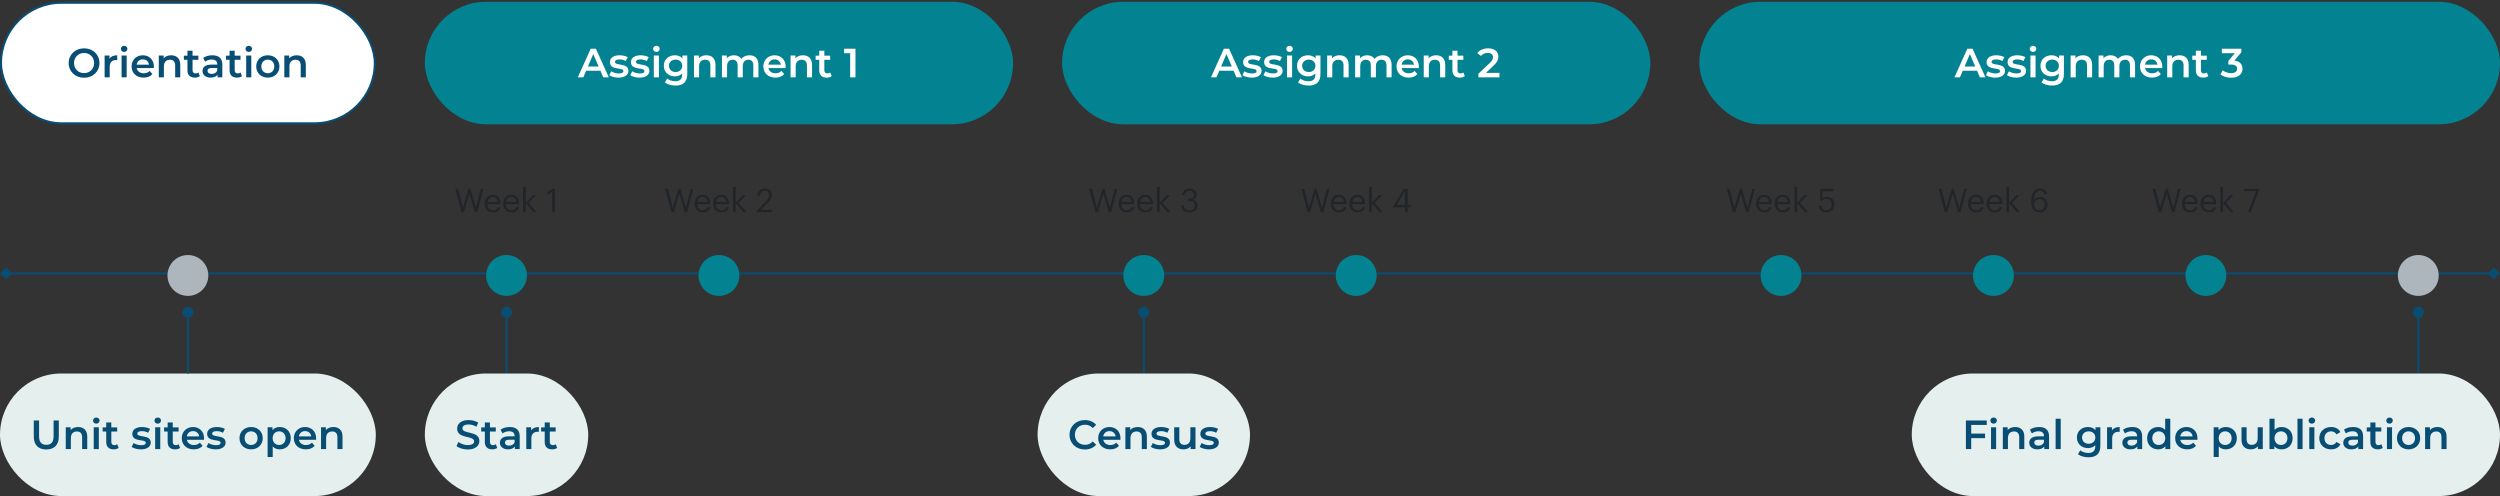 <svg width="1224" height="243" viewBox="0 0 1224 243" fill="none" xmlns="http://www.w3.org/2000/svg">
<rect x="0" y="0" width="1224" height="243" fill="#333333" stroke="none"/>
<rect x="0.5" y="1.366" width="183" height="59" rx="29.5" fill="white"/>
<rect x="0.5" y="1.366" width="183" height="59" rx="29.5" stroke="#084E74"/>
<path d="M41.162 38.066C36.822 38.066 33.622 35.006 33.622 30.866C33.622 26.726 36.822 23.666 41.162 23.666C45.502 23.666 48.702 26.706 48.702 30.866C48.702 35.026 45.502 38.066 41.162 38.066ZM41.162 35.786C43.982 35.786 46.082 33.726 46.082 30.866C46.082 28.006 43.982 25.946 41.162 25.946C38.342 25.946 36.242 28.006 36.242 30.866C36.242 33.726 38.342 35.786 41.162 35.786ZM53.598 28.746C54.318 27.626 55.618 27.066 57.398 27.066V29.446C57.178 29.406 56.998 29.386 56.818 29.386C54.918 29.386 53.718 30.506 53.718 32.686V37.866H51.218V27.186H53.598V28.746ZM60.779 25.426C59.859 25.426 59.179 24.766 59.179 23.926C59.179 23.086 59.859 22.426 60.779 22.426C61.699 22.426 62.379 23.046 62.379 23.866C62.379 24.746 61.719 25.426 60.779 25.426ZM59.519 37.866V27.186H62.019V37.866H59.519ZM75.34 32.586C75.34 32.786 75.32 33.086 75.3 33.326H66.92C67.22 34.886 68.52 35.886 70.38 35.886C71.58 35.886 72.52 35.506 73.28 34.726L74.62 36.266C73.66 37.406 72.16 38.006 70.32 38.006C66.74 38.006 64.42 35.706 64.42 32.526C64.42 29.346 66.76 27.066 69.94 27.066C73.06 27.066 75.34 29.246 75.34 32.586ZM69.94 29.066C68.32 29.066 67.14 30.106 66.9 31.666H72.96C72.76 30.126 71.58 29.066 69.94 29.066ZM83.802 27.066C86.362 27.066 88.262 28.526 88.262 31.746V37.866H85.762V32.066C85.762 30.166 84.822 29.246 83.222 29.246C81.442 29.246 80.242 30.326 80.242 32.466V37.866H77.742V27.186H80.122V28.566C80.942 27.586 82.242 27.066 83.802 27.066ZM97.153 35.506L97.853 37.286C97.253 37.766 96.353 38.006 95.453 38.006C93.113 38.006 91.773 36.766 91.773 34.406V29.266H90.013V27.266H91.773V24.826H94.273V27.266H97.133V29.266H94.273V34.346C94.273 35.386 94.793 35.946 95.753 35.946C96.273 35.946 96.773 35.806 97.153 35.506ZM103.99 27.066C107.07 27.066 108.85 28.526 108.85 31.606V37.866H106.49V36.566C105.89 37.486 104.73 38.006 103.13 38.006C100.69 38.006 99.15 36.666 99.15 34.806C99.15 33.026 100.35 31.626 103.59 31.626H106.35V31.466C106.35 30.006 105.47 29.146 103.69 29.146C102.49 29.146 101.25 29.546 100.45 30.206L99.469 28.386C100.61 27.506 102.27 27.066 103.99 27.066ZM103.65 36.186C104.87 36.186 105.93 35.626 106.35 34.526V33.286H103.77C102.07 33.286 101.61 33.926 101.61 34.706C101.61 35.606 102.37 36.186 103.65 36.186ZM117.778 35.506L118.478 37.286C117.878 37.766 116.978 38.006 116.078 38.006C113.738 38.006 112.398 36.766 112.398 34.406V29.266H110.638V27.266H112.398V24.826H114.898V27.266H117.758V29.266H114.898V34.346C114.898 35.386 115.418 35.946 116.378 35.946C116.898 35.946 117.398 35.806 117.778 35.506ZM121.795 25.426C120.875 25.426 120.195 24.766 120.195 23.926C120.195 23.086 120.875 22.426 121.795 22.426C122.715 22.426 123.395 23.046 123.395 23.866C123.395 24.746 122.735 25.426 121.795 25.426ZM120.535 37.866V27.186H123.035V37.866H120.535ZM131.116 38.006C127.836 38.006 125.436 35.726 125.436 32.526C125.436 29.326 127.836 27.066 131.116 27.066C134.436 27.066 136.816 29.326 136.816 32.526C136.816 35.726 134.436 38.006 131.116 38.006ZM131.116 35.866C132.936 35.866 134.296 34.566 134.296 32.526C134.296 30.486 132.936 29.186 131.116 29.186C129.316 29.186 127.956 30.486 127.956 32.526C127.956 34.566 129.316 35.866 131.116 35.866ZM145.266 27.066C147.826 27.066 149.726 28.526 149.726 31.746V37.866H147.226V32.066C147.226 30.166 146.286 29.246 144.686 29.246C142.906 29.246 141.706 30.326 141.706 32.466V37.866H139.206V27.186H141.586V28.566C142.406 27.586 143.706 27.066 145.266 27.066Z" fill="#084E74"/>
<rect x="208" y="0.866" width="288" height="60" rx="30" fill="#038391"/>
<path d="M295.36 37.866L293.96 34.626H286.96L285.58 37.866H282.9L289.2 23.866H291.76L298.08 37.866H295.36ZM287.84 32.586H293.1L290.46 26.466L287.84 32.586ZM302.823 38.006C301.043 38.006 299.263 37.486 298.303 36.806L299.263 34.906C300.203 35.526 301.643 35.966 302.983 35.966C304.563 35.966 305.223 35.526 305.223 34.786C305.223 32.746 298.623 34.666 298.623 30.406C298.623 28.386 300.443 27.066 303.323 27.066C304.743 27.066 306.363 27.406 307.323 27.986L306.363 29.886C305.343 29.286 304.323 29.086 303.303 29.086C301.783 29.086 301.063 29.586 301.063 30.286C301.063 32.446 307.663 30.526 307.663 34.706C307.663 36.706 305.823 38.006 302.823 38.006ZM313.116 38.006C311.336 38.006 309.556 37.486 308.596 36.806L309.556 34.906C310.496 35.526 311.936 35.966 313.276 35.966C314.856 35.966 315.516 35.526 315.516 34.786C315.516 32.746 308.916 34.666 308.916 30.406C308.916 28.386 310.736 27.066 313.616 27.066C315.036 27.066 316.656 27.406 317.616 27.986L316.656 29.886C315.636 29.286 314.616 29.086 313.596 29.086C312.076 29.086 311.356 29.586 311.356 30.286C311.356 32.446 317.956 30.526 317.956 34.706C317.956 36.706 316.116 38.006 313.116 38.006ZM321.369 25.426C320.449 25.426 319.769 24.766 319.769 23.926C319.769 23.086 320.449 22.426 321.369 22.426C322.289 22.426 322.969 23.046 322.969 23.866C322.969 24.746 322.309 25.426 321.369 25.426ZM320.109 37.866V27.186H322.609V37.866H320.109ZM334.11 27.186H336.49V36.246C336.49 40.126 334.47 41.886 330.73 41.886C328.73 41.886 326.75 41.366 325.53 40.366L326.65 38.486C327.59 39.266 329.11 39.766 330.59 39.766C332.95 39.766 333.99 38.686 333.99 36.526V35.966C333.11 36.926 331.85 37.386 330.41 37.386C327.35 37.386 325.01 35.306 325.01 32.206C325.01 29.106 327.35 27.066 330.41 27.066C331.91 27.066 333.23 27.546 334.11 28.606V27.186ZM330.79 35.266C332.67 35.266 334.03 34.026 334.03 32.206C334.03 30.406 332.67 29.186 330.79 29.186C328.89 29.186 327.53 30.406 327.53 32.206C327.53 34.026 328.89 35.266 330.79 35.266ZM345.837 27.066C348.397 27.066 350.297 28.526 350.297 31.746V37.866H347.797V32.066C347.797 30.166 346.857 29.246 345.257 29.246C343.477 29.246 342.277 30.326 342.277 32.466V37.866H339.777V27.186H342.157V28.566C342.977 27.586 344.277 27.066 345.837 27.066ZM366.948 27.066C369.528 27.066 371.328 28.526 371.328 31.746V37.866H368.828V32.066C368.828 30.166 367.948 29.246 366.428 29.246C364.788 29.246 363.648 30.326 363.648 32.446V37.866H361.148V32.066C361.148 30.166 360.268 29.246 358.748 29.246C357.088 29.246 355.968 30.326 355.968 32.446V37.866H353.468V27.186H355.848V28.546C356.648 27.586 357.888 27.066 359.348 27.066C360.908 27.066 362.208 27.646 362.948 28.846C363.808 27.746 365.248 27.066 366.948 27.066ZM384.66 32.586C384.66 32.786 384.64 33.086 384.62 33.326H376.24C376.54 34.886 377.84 35.886 379.7 35.886C380.9 35.886 381.84 35.506 382.6 34.726L383.94 36.266C382.98 37.406 381.48 38.006 379.64 38.006C376.06 38.006 373.74 35.706 373.74 32.526C373.74 29.346 376.08 27.066 379.26 27.066C382.38 27.066 384.66 29.246 384.66 32.586ZM379.26 29.066C377.64 29.066 376.46 30.106 376.22 31.666H382.28C382.08 30.126 380.9 29.066 379.26 29.066ZM393.122 27.066C395.682 27.066 397.582 28.526 397.582 31.746V37.866H395.082V32.066C395.082 30.166 394.142 29.246 392.542 29.246C390.762 29.246 389.562 30.326 389.562 32.466V37.866H387.062V27.186H389.442V28.566C390.262 27.586 391.562 27.066 393.122 27.066ZM406.473 35.506L407.173 37.286C406.573 37.766 405.673 38.006 404.773 38.006C402.433 38.006 401.093 36.766 401.093 34.406V29.266H399.333V27.266H401.093V24.826H403.593V27.266H406.453V29.266H403.593V34.346C403.593 35.386 404.113 35.946 405.073 35.946C405.593 35.946 406.093 35.806 406.473 35.506ZM413.277 23.866H418.837V37.866H416.237V26.046H413.277V23.866Z" fill="white"/>
<rect x="520" y="0.866" width="288" height="60" rx="30" fill="#038391"/>
<path d="M605.36 37.866L603.96 34.626H596.96L595.58 37.866H592.9L599.2 23.866H601.76L608.08 37.866H605.36ZM597.84 32.586H603.1L600.46 26.466L597.84 32.586ZM612.823 38.006C611.043 38.006 609.263 37.486 608.303 36.806L609.263 34.906C610.203 35.526 611.643 35.966 612.983 35.966C614.563 35.966 615.223 35.526 615.223 34.786C615.223 32.746 608.623 34.666 608.623 30.406C608.623 28.386 610.443 27.066 613.323 27.066C614.743 27.066 616.363 27.406 617.323 27.986L616.363 29.886C615.343 29.286 614.323 29.086 613.303 29.086C611.783 29.086 611.063 29.586 611.063 30.286C611.063 32.446 617.663 30.526 617.663 34.706C617.663 36.706 615.823 38.006 612.823 38.006ZM623.116 38.006C621.336 38.006 619.556 37.486 618.596 36.806L619.556 34.906C620.496 35.526 621.936 35.966 623.276 35.966C624.856 35.966 625.516 35.526 625.516 34.786C625.516 32.746 618.916 34.666 618.916 30.406C618.916 28.386 620.736 27.066 623.616 27.066C625.036 27.066 626.656 27.406 627.616 27.986L626.656 29.886C625.636 29.286 624.616 29.086 623.596 29.086C622.076 29.086 621.356 29.586 621.356 30.286C621.356 32.446 627.956 30.526 627.956 34.706C627.956 36.706 626.116 38.006 623.116 38.006ZM631.369 25.426C630.449 25.426 629.769 24.766 629.769 23.926C629.769 23.086 630.449 22.426 631.369 22.426C632.289 22.426 632.969 23.046 632.969 23.866C632.969 24.746 632.309 25.426 631.369 25.426ZM630.109 37.866V27.186H632.609V37.866H630.109ZM644.11 27.186H646.49V36.246C646.49 40.126 644.47 41.886 640.73 41.886C638.73 41.886 636.75 41.366 635.53 40.366L636.65 38.486C637.59 39.266 639.11 39.766 640.59 39.766C642.95 39.766 643.99 38.686 643.99 36.526V35.966C643.11 36.926 641.85 37.386 640.41 37.386C637.35 37.386 635.01 35.306 635.01 32.206C635.01 29.106 637.35 27.066 640.41 27.066C641.91 27.066 643.23 27.546 644.11 28.606V27.186ZM640.79 35.266C642.67 35.266 644.03 34.026 644.03 32.206C644.03 30.406 642.67 29.186 640.79 29.186C638.89 29.186 637.53 30.406 637.53 32.206C637.53 34.026 638.89 35.266 640.79 35.266ZM655.837 27.066C658.397 27.066 660.297 28.526 660.297 31.746V37.866H657.797V32.066C657.797 30.166 656.857 29.246 655.257 29.246C653.477 29.246 652.277 30.326 652.277 32.466V37.866H649.777V27.186H652.157V28.566C652.977 27.586 654.277 27.066 655.837 27.066ZM676.948 27.066C679.528 27.066 681.328 28.526 681.328 31.746V37.866H678.828V32.066C678.828 30.166 677.948 29.246 676.428 29.246C674.788 29.246 673.648 30.326 673.648 32.446V37.866H671.148V32.066C671.148 30.166 670.268 29.246 668.748 29.246C667.088 29.246 665.968 30.326 665.968 32.446V37.866H663.468V27.186H665.848V28.546C666.648 27.586 667.888 27.066 669.348 27.066C670.908 27.066 672.208 27.646 672.948 28.846C673.808 27.746 675.248 27.066 676.948 27.066ZM694.66 32.586C694.66 32.786 694.64 33.086 694.62 33.326H686.24C686.54 34.886 687.84 35.886 689.7 35.886C690.9 35.886 691.84 35.506 692.6 34.726L693.94 36.266C692.98 37.406 691.48 38.006 689.64 38.006C686.06 38.006 683.74 35.706 683.74 32.526C683.74 29.346 686.08 27.066 689.26 27.066C692.38 27.066 694.66 29.246 694.66 32.586ZM689.26 29.066C687.64 29.066 686.46 30.106 686.22 31.666H692.28C692.08 30.126 690.9 29.066 689.26 29.066ZM703.122 27.066C705.682 27.066 707.582 28.526 707.582 31.746V37.866H705.082V32.066C705.082 30.166 704.142 29.246 702.542 29.246C700.762 29.246 699.562 30.326 699.562 32.466V37.866H697.062V27.186H699.442V28.566C700.262 27.586 701.562 27.066 703.122 27.066ZM716.473 35.506L717.173 37.286C716.573 37.766 715.673 38.006 714.773 38.006C712.433 38.006 711.093 36.766 711.093 34.406V29.266H709.333V27.266H711.093V24.826H713.593V27.266H716.453V29.266H713.593V34.346C713.593 35.386 714.113 35.946 715.073 35.946C715.593 35.946 716.093 35.806 716.473 35.506ZM727.537 35.666H734.137V37.866H723.817V36.126L729.377 30.846C730.737 29.546 730.977 28.726 730.977 27.946C730.977 26.666 730.097 25.926 728.377 25.926C727.017 25.926 725.877 26.386 725.097 27.386L723.277 25.986C724.357 24.526 726.297 23.666 728.597 23.666C731.637 23.666 733.597 25.206 733.597 27.686C733.597 29.046 733.217 30.286 731.277 32.106L727.537 35.666Z" fill="white"/>
<rect x="832" y="0.866" width="392" height="60" rx="30" fill="#038391"/>
<path d="M969.36 37.866L967.96 34.626H960.96L959.58 37.866H956.9L963.2 23.866H965.76L972.08 37.866H969.36ZM961.84 32.586H967.1L964.46 26.466L961.84 32.586ZM976.823 38.006C975.043 38.006 973.263 37.486 972.303 36.806L973.263 34.906C974.203 35.526 975.643 35.966 976.983 35.966C978.563 35.966 979.223 35.526 979.223 34.786C979.223 32.746 972.623 34.666 972.623 30.406C972.623 28.386 974.443 27.066 977.323 27.066C978.743 27.066 980.363 27.406 981.323 27.986L980.363 29.886C979.343 29.286 978.323 29.086 977.303 29.086C975.783 29.086 975.063 29.586 975.063 30.286C975.063 32.446 981.663 30.526 981.663 34.706C981.663 36.706 979.823 38.006 976.823 38.006ZM987.116 38.006C985.336 38.006 983.556 37.486 982.596 36.806L983.556 34.906C984.496 35.526 985.936 35.966 987.276 35.966C988.856 35.966 989.516 35.526 989.516 34.786C989.516 32.746 982.916 34.666 982.916 30.406C982.916 28.386 984.736 27.066 987.616 27.066C989.036 27.066 990.656 27.406 991.616 27.986L990.656 29.886C989.636 29.286 988.616 29.086 987.596 29.086C986.076 29.086 985.356 29.586 985.356 30.286C985.356 32.446 991.956 30.526 991.956 34.706C991.956 36.706 990.116 38.006 987.116 38.006ZM995.369 25.426C994.449 25.426 993.769 24.766 993.769 23.926C993.769 23.086 994.449 22.426 995.369 22.426C996.289 22.426 996.969 23.046 996.969 23.866C996.969 24.746 996.309 25.426 995.369 25.426ZM994.109 37.866V27.186H996.609V37.866H994.109ZM1008.11 27.186H1010.49V36.246C1010.49 40.126 1008.47 41.886 1004.73 41.886C1002.73 41.886 1000.75 41.366 999.53 40.366L1000.65 38.486C1001.59 39.266 1003.11 39.766 1004.59 39.766C1006.95 39.766 1007.99 38.686 1007.99 36.526V35.966C1007.11 36.926 1005.85 37.386 1004.41 37.386C1001.35 37.386 999.01 35.306 999.01 32.206C999.01 29.106 1001.35 27.066 1004.41 27.066C1005.91 27.066 1007.23 27.546 1008.11 28.606V27.186ZM1004.79 35.266C1006.67 35.266 1008.03 34.026 1008.03 32.206C1008.03 30.406 1006.67 29.186 1004.79 29.186C1002.89 29.186 1001.53 30.406 1001.53 32.206C1001.53 34.026 1002.89 35.266 1004.79 35.266ZM1019.84 27.066C1022.4 27.066 1024.3 28.526 1024.3 31.746V37.866H1021.8V32.066C1021.8 30.166 1020.86 29.246 1019.26 29.246C1017.48 29.246 1016.28 30.326 1016.28 32.466V37.866H1013.78V27.186H1016.16V28.566C1016.98 27.586 1018.28 27.066 1019.84 27.066ZM1040.95 27.066C1043.53 27.066 1045.33 28.526 1045.33 31.746V37.866H1042.83V32.066C1042.83 30.166 1041.95 29.246 1040.43 29.246C1038.79 29.246 1037.65 30.326 1037.65 32.446V37.866H1035.15V32.066C1035.15 30.166 1034.27 29.246 1032.75 29.246C1031.09 29.246 1029.97 30.326 1029.97 32.446V37.866H1027.47V27.186H1029.85V28.546C1030.65 27.586 1031.89 27.066 1033.35 27.066C1034.91 27.066 1036.21 27.646 1036.95 28.846C1037.81 27.746 1039.25 27.066 1040.95 27.066ZM1058.66 32.586C1058.66 32.786 1058.64 33.086 1058.62 33.326H1050.24C1050.54 34.886 1051.84 35.886 1053.7 35.886C1054.9 35.886 1055.84 35.506 1056.6 34.726L1057.94 36.266C1056.98 37.406 1055.48 38.006 1053.64 38.006C1050.06 38.006 1047.74 35.706 1047.74 32.526C1047.74 29.346 1050.08 27.066 1053.26 27.066C1056.38 27.066 1058.66 29.246 1058.66 32.586ZM1053.26 29.066C1051.64 29.066 1050.46 30.106 1050.22 31.666H1056.28C1056.08 30.126 1054.9 29.066 1053.26 29.066ZM1067.12 27.066C1069.68 27.066 1071.58 28.526 1071.58 31.746V37.866H1069.08V32.066C1069.08 30.166 1068.14 29.246 1066.54 29.246C1064.76 29.246 1063.56 30.326 1063.56 32.466V37.866H1061.06V27.186H1063.44V28.566C1064.26 27.586 1065.56 27.066 1067.12 27.066ZM1080.47 35.506L1081.17 37.286C1080.57 37.766 1079.67 38.006 1078.77 38.006C1076.43 38.006 1075.09 36.766 1075.09 34.406V29.266H1073.33V27.266H1075.09V24.826H1077.59V27.266H1080.45V29.266H1077.59V34.346C1077.59 35.386 1078.11 35.946 1079.07 35.946C1079.59 35.946 1080.09 35.806 1080.47 35.506ZM1093.96 29.646C1096.6 29.986 1097.94 31.566 1097.94 33.666C1097.94 36.026 1096.16 38.066 1092.4 38.066C1090.42 38.066 1088.44 37.466 1087.14 36.446L1088.26 34.426C1089.26 35.266 1090.78 35.806 1092.36 35.806C1094.22 35.806 1095.32 34.986 1095.32 33.686C1095.32 32.426 1094.4 31.606 1092.28 31.606H1091V29.826L1094.18 26.046H1087.82V23.866H1097.36V25.606L1093.96 29.646Z" fill="white"/>
<path d="M0.113 133.866L3 136.753L5.887 133.866L3 130.979L0.113 133.866ZM1223.89 133.866L1221 130.98L1218.11 133.866L1221 136.753L1223.89 133.866ZM3 134.366L1221 134.366L1221 133.366L3 133.366L3 134.366Z" fill="#084E74"/>
<circle cx="92" cy="134.866" r="10" fill="#ADB5BD"/>
<circle cx="1184" cy="134.866" r="10" fill="#ADB5BD"/>
<circle cx="872" cy="134.866" r="10" fill="#038391"/>
<circle cx="976" cy="134.866" r="10" fill="#038391"/>
<circle cx="1080" cy="134.866" r="10" fill="#038391"/>
<circle cx="248" cy="134.866" r="10" fill="#038391"/>
<circle cx="664" cy="134.866" r="10" fill="#038391"/>
<circle cx="352" cy="134.866" r="10" fill="#038391"/>
<circle cx="560" cy="134.866" r="10" fill="#038391"/>
<path d="M225.887 103.866L222.911 92.426H224.335L226.655 101.658L229.343 92.426H230.335L233.023 101.69L235.375 92.426H236.671L233.695 103.866H232.415L229.823 94.826L227.151 103.866H225.887ZM241.338 104.01C238.97 104.01 237.29 102.346 237.29 99.77V99.642C237.29 97.114 238.906 95.354 241.21 95.354C243.146 95.354 244.97 96.522 244.97 99.514V99.946H238.666C238.73 101.85 239.642 102.906 241.354 102.906C242.65 102.906 243.402 102.426 243.578 101.45H244.906C244.618 103.13 243.226 104.01 241.338 104.01ZM238.714 98.874H243.61C243.482 97.146 242.586 96.458 241.21 96.458C239.85 96.458 238.938 97.386 238.714 98.874ZM250.432 104.01C248.064 104.01 246.384 102.346 246.384 99.77V99.642C246.384 97.114 248 95.354 250.304 95.354C252.24 95.354 254.064 96.522 254.064 99.514V99.946H247.76C247.824 101.85 248.736 102.906 250.448 102.906C251.744 102.906 252.496 102.426 252.672 101.45H254C253.712 103.13 252.32 104.01 250.432 104.01ZM247.808 98.874H252.704C252.576 97.146 251.68 96.458 250.304 96.458C248.944 96.458 248.032 97.386 247.808 98.874ZM256.102 103.866V91.498H257.43V99.354L260.902 95.498H262.454L258.87 99.386L262.758 103.866H261.142L257.43 99.53V103.866H256.102ZM270.33 103.866V93.802L267.77 95.642V94.346L270.426 92.426H271.722V103.866H270.33Z" fill="#212529"/>
<path d="M640.145 103.866L637.169 92.426H638.593L640.913 101.658L643.601 92.426H644.593L647.281 101.69L649.633 92.426H650.929L647.953 103.866H646.673L644.081 94.826L641.409 103.866H640.145ZM655.596 104.01C653.228 104.01 651.548 102.346 651.548 99.77V99.642C651.548 97.114 653.164 95.354 655.468 95.354C657.404 95.354 659.228 96.522 659.228 99.514V99.946H652.924C652.988 101.85 653.9 102.906 655.612 102.906C656.908 102.906 657.66 102.426 657.836 101.45H659.164C658.876 103.13 657.484 104.01 655.596 104.01ZM652.972 98.874H657.868C657.74 97.146 656.844 96.458 655.468 96.458C654.108 96.458 653.196 97.386 652.972 98.874ZM664.69 104.01C662.322 104.01 660.642 102.346 660.642 99.77V99.642C660.642 97.114 662.258 95.354 664.562 95.354C666.498 95.354 668.322 96.522 668.322 99.514V99.946H662.018C662.082 101.85 662.994 102.906 664.706 102.906C666.002 102.906 666.754 102.426 666.93 101.45H668.258C667.97 103.13 666.578 104.01 664.69 104.01ZM662.066 98.874H666.962C666.834 97.146 665.938 96.458 664.562 96.458C663.202 96.458 662.29 97.386 662.066 98.874ZM670.36 103.866V91.498H671.688V99.354L675.16 95.498H676.712L673.128 99.386L677.016 103.866H675.4L671.688 99.53V103.866H670.36ZM687.852 103.866V101.466H682.124V101.018L687.356 92.426H689.212V100.33H690.796V101.466H689.212V103.866H687.852ZM683.884 100.33H687.852V93.482L683.884 100.33Z" fill="#212529"/>
<path d="M328.653 103.866L325.677 92.426H327.101L329.421 101.658L332.109 92.426H333.101L335.789 101.69L338.141 92.426H339.437L336.461 103.866H335.181L332.589 94.826L329.917 103.866H328.653ZM344.104 104.01C341.736 104.01 340.056 102.346 340.056 99.77V99.642C340.056 97.114 341.672 95.354 343.976 95.354C345.912 95.354 347.736 96.522 347.736 99.514V99.946H341.432C341.496 101.85 342.408 102.906 344.12 102.906C345.416 102.906 346.168 102.426 346.344 101.45H347.672C347.384 103.13 345.992 104.01 344.104 104.01ZM341.48 98.874H346.376C346.248 97.146 345.352 96.458 343.976 96.458C342.616 96.458 341.704 97.386 341.48 98.874ZM353.198 104.01C350.83 104.01 349.15 102.346 349.15 99.77V99.642C349.15 97.114 350.766 95.354 353.07 95.354C355.006 95.354 356.83 96.522 356.83 99.514V99.946H350.526C350.59 101.85 351.502 102.906 353.214 102.906C354.51 102.906 355.262 102.426 355.438 101.45H356.766C356.478 103.13 355.086 104.01 353.198 104.01ZM350.574 98.874H355.47C355.342 97.146 354.446 96.458 353.07 96.458C351.71 96.458 350.798 97.386 350.574 98.874ZM358.867 103.866V91.498H360.195V99.354L363.667 95.498H365.219L361.635 99.386L365.523 103.866H363.907L360.195 99.53V103.866H358.867ZM370.312 103.866V103.546L374.856 98.762C375.896 97.658 376.504 96.618 376.504 95.45C376.504 94.17 375.752 93.402 374.456 93.402C373.128 93.402 372.264 94.154 372.04 95.946H370.744C370.92 93.706 372.28 92.282 374.456 92.282C376.568 92.282 377.912 93.53 377.912 95.498C377.912 96.906 377.016 98.282 375.608 99.658L372.456 102.73H377.976V103.866H370.312Z" fill="#212529"/>
<path d="M848.387 103.866L845.411 92.426H846.835L849.155 101.658L851.843 92.426H852.835L855.523 101.69L857.875 92.426H859.171L856.195 103.866H854.915L852.323 94.826L849.651 103.866H848.387ZM863.838 104.01C861.47 104.01 859.79 102.346 859.79 99.77V99.642C859.79 97.114 861.406 95.354 863.71 95.354C865.646 95.354 867.47 96.522 867.47 99.514V99.946H861.166C861.23 101.85 862.142 102.906 863.854 102.906C865.15 102.906 865.902 102.426 866.078 101.45H867.406C867.118 103.13 865.726 104.01 863.838 104.01ZM861.214 98.874H866.11C865.982 97.146 865.086 96.458 863.71 96.458C862.35 96.458 861.438 97.386 861.214 98.874ZM872.932 104.01C870.564 104.01 868.884 102.346 868.884 99.77V99.642C868.884 97.114 870.5 95.354 872.804 95.354C874.74 95.354 876.564 96.522 876.564 99.514V99.946H870.26C870.324 101.85 871.236 102.906 872.948 102.906C874.244 102.906 874.996 102.426 875.172 101.45H876.5C876.212 103.13 874.82 104.01 872.932 104.01ZM870.308 98.874H875.204C875.076 97.146 874.18 96.458 872.804 96.458C871.444 96.458 870.532 97.386 870.308 98.874ZM878.602 103.866V91.498H879.93V99.354L883.402 95.498H884.954L881.37 99.386L885.258 103.866H883.642L879.93 99.53V103.866H878.602ZM894.238 104.01C891.774 104.01 890.59 102.65 890.43 100.778H891.758C891.982 102.026 892.478 102.89 894.222 102.89C895.774 102.89 896.734 101.85 896.734 100.122C896.734 98.506 895.79 97.45 894.334 97.45C893.006 97.45 892.238 97.866 891.63 98.554H891.118V92.426H897.55V93.626H892.27V97.114C892.734 96.682 893.518 96.33 894.606 96.33C896.654 96.33 898.158 97.786 898.158 100.122C898.158 102.538 896.414 104.01 894.238 104.01Z" fill="#212529"/>
<path d="M536.254 103.866L533.278 92.426H534.702L537.022 101.658L539.71 92.426H540.702L543.39 101.69L545.742 92.426H547.038L544.062 103.866H542.782L540.19 94.826L537.518 103.866H536.254ZM551.706 104.01C549.338 104.01 547.658 102.346 547.658 99.77V99.642C547.658 97.114 549.274 95.354 551.578 95.354C553.514 95.354 555.338 96.522 555.338 99.514V99.946H549.034C549.098 101.85 550.01 102.906 551.722 102.906C553.018 102.906 553.77 102.426 553.946 101.45H555.274C554.986 103.13 553.594 104.01 551.706 104.01ZM549.082 98.874H553.978C553.85 97.146 552.954 96.458 551.578 96.458C550.218 96.458 549.306 97.386 549.082 98.874ZM560.799 104.01C558.431 104.01 556.751 102.346 556.751 99.77V99.642C556.751 97.114 558.367 95.354 560.671 95.354C562.607 95.354 564.431 96.522 564.431 99.514V99.946H558.127C558.191 101.85 559.103 102.906 560.815 102.906C562.111 102.906 562.863 102.426 563.039 101.45H564.367C564.079 103.13 562.687 104.01 560.799 104.01ZM558.175 98.874H563.071C562.943 97.146 562.047 96.458 560.671 96.458C559.311 96.458 558.399 97.386 558.175 98.874ZM566.469 103.866V91.498H567.797V99.354L571.269 95.498H572.821L569.237 99.386L573.125 103.866H571.509L567.797 99.53V103.866H566.469ZM582.249 104.01C579.817 104.01 578.329 102.49 578.249 100.49H579.529C579.657 101.85 580.473 102.89 582.281 102.89C584.073 102.89 584.889 102.026 584.889 100.682C584.889 99.21 584.089 98.458 582.473 98.458H581.609V97.29H582.409C583.897 97.29 584.553 96.586 584.553 95.338C584.553 94.25 583.865 93.418 582.473 93.418C581.049 93.418 580.089 94.282 579.945 95.578H578.729C578.809 93.77 580.297 92.282 582.473 92.282C584.649 92.282 585.913 93.722 585.913 95.306C585.913 96.602 585.145 97.37 584.105 97.802C585.449 98.154 586.313 99.098 586.313 100.682C586.313 102.762 584.617 104.01 582.249 104.01Z" fill="#212529"/>
<path d="M952.129 103.866L949.153 92.426H950.577L952.897 101.658L955.585 92.426H956.577L959.265 101.69L961.617 92.426H962.913L959.937 103.866H958.657L956.065 94.826L953.393 103.866H952.129ZM967.581 104.01C965.213 104.01 963.533 102.346 963.533 99.77V99.642C963.533 97.114 965.149 95.354 967.453 95.354C969.389 95.354 971.213 96.522 971.213 99.514V99.946H964.909C964.973 101.85 965.885 102.906 967.597 102.906C968.893 102.906 969.645 102.426 969.821 101.45H971.149C970.861 103.13 969.469 104.01 967.581 104.01ZM964.957 98.874H969.853C969.725 97.146 968.829 96.458 967.453 96.458C966.093 96.458 965.181 97.386 964.957 98.874ZM976.674 104.01C974.306 104.01 972.626 102.346 972.626 99.77V99.642C972.626 97.114 974.242 95.354 976.546 95.354C978.482 95.354 980.306 96.522 980.306 99.514V99.946H974.002C974.066 101.85 974.978 102.906 976.69 102.906C977.986 102.906 978.738 102.426 978.914 101.45H980.242C979.954 103.13 978.562 104.01 976.674 104.01ZM974.05 98.874H978.946C978.818 97.146 977.922 96.458 976.546 96.458C975.186 96.458 974.274 97.386 974.05 98.874ZM982.344 103.866V91.498H983.672V99.354L987.144 95.498H988.696L985.112 99.386L989 103.866H987.384L983.672 99.53V103.866H982.344ZM998.556 104.01C995.436 104.01 994.444 101.674 994.444 98.81V98.538C994.444 94.426 996.3 92.282 998.924 92.282C1000.7 92.282 1001.96 93.21 1002.27 95.05H1000.94C1000.68 93.994 1000.11 93.418 998.828 93.418C997.1 93.418 995.884 94.97 995.82 97.994C996.364 97.066 997.436 96.442 998.764 96.442C1001.04 96.442 1002.51 98.09 1002.51 100.186C1002.51 102.474 1000.97 104.01 998.556 104.01ZM998.556 102.922C1000.06 102.922 1001.08 101.866 1001.08 100.25C1001.08 98.602 1000.09 97.53 998.54 97.53C997.004 97.53 995.916 98.57 995.916 100.058C995.916 101.93 997.02 102.922 998.556 102.922Z" fill="#212529"/>
<path d="M1056.88 103.866L1053.9 92.426H1055.33L1057.65 101.658L1060.34 92.426H1061.33L1064.02 101.69L1066.37 92.426H1067.66L1064.69 103.866H1063.41L1060.82 94.826L1058.14 103.866H1056.88ZM1072.33 104.01C1069.96 104.01 1068.28 102.346 1068.28 99.77V99.642C1068.28 97.114 1069.9 95.354 1072.2 95.354C1074.14 95.354 1075.96 96.522 1075.96 99.514V99.946H1069.66C1069.72 101.85 1070.63 102.906 1072.35 102.906C1073.64 102.906 1074.39 102.426 1074.57 101.45H1075.9C1075.61 103.13 1074.22 104.01 1072.33 104.01ZM1069.71 98.874H1074.6C1074.47 97.146 1073.58 96.458 1072.2 96.458C1070.84 96.458 1069.93 97.386 1069.71 98.874ZM1081.42 104.01C1079.06 104.01 1077.38 102.346 1077.38 99.77V99.642C1077.38 97.114 1078.99 95.354 1081.3 95.354C1083.23 95.354 1085.06 96.522 1085.06 99.514V99.946H1078.75C1078.82 101.85 1079.73 102.906 1081.44 102.906C1082.74 102.906 1083.49 102.426 1083.66 101.45H1084.99C1084.7 103.13 1083.31 104.01 1081.42 104.01ZM1078.8 98.874H1083.7C1083.57 97.146 1082.67 96.458 1081.3 96.458C1079.94 96.458 1079.02 97.386 1078.8 98.874ZM1087.09 103.866V91.498H1088.42V99.354L1091.89 95.498H1093.45L1089.86 99.386L1093.75 103.866H1092.13L1088.42 99.53V103.866H1087.09ZM1100.57 103.866L1104.55 93.546H1098.75V92.426H1106.28V92.618L1101.99 103.866H1100.57Z" fill="#212529"/>
<rect y="182.866" width="184" height="60" rx="30" fill="#E4EFEE"/>
<path d="M22.673 220.066C18.833 220.066 16.533 217.846 16.533 213.766V205.866H19.133V213.666C19.133 216.546 20.433 217.786 22.693 217.786C24.953 217.786 26.233 216.546 26.233 213.666V205.866H28.793V213.766C28.793 217.846 26.493 220.066 22.673 220.066ZM38.255 209.066C40.815 209.066 42.715 210.526 42.715 213.746V219.866H40.215V214.066C40.215 212.166 39.275 211.246 37.675 211.246C35.895 211.246 34.695 212.326 34.695 214.466V219.866H32.195V209.186H34.575V210.566C35.395 209.586 36.695 209.066 38.255 209.066ZM47.146 207.426C46.226 207.426 45.546 206.766 45.546 205.926C45.546 205.086 46.226 204.426 47.146 204.426C48.066 204.426 48.746 205.046 48.746 205.866C48.746 206.746 48.086 207.426 47.146 207.426ZM45.886 219.866V209.186H48.386V219.866H45.886ZM57.387 217.506L58.087 219.286C57.487 219.766 56.587 220.006 55.687 220.006C53.347 220.006 52.007 218.766 52.007 216.406V211.266H50.247V209.266H52.007V206.826H54.507V209.266H57.367V211.266H54.507V216.346C54.507 217.386 55.027 217.946 55.987 217.946C56.507 217.946 57.007 217.806 57.387 217.506ZM68.971 220.006C67.191 220.006 65.411 219.486 64.451 218.806L65.411 216.906C66.351 217.526 67.791 217.966 69.131 217.966C70.711 217.966 71.371 217.526 71.371 216.786C71.371 214.746 64.771 216.666 64.771 212.406C64.771 210.386 66.591 209.066 69.471 209.066C70.891 209.066 72.511 209.406 73.471 209.986L72.511 211.886C71.491 211.286 70.471 211.086 69.451 211.086C67.931 211.086 67.211 211.586 67.211 212.286C67.211 214.446 73.811 212.526 73.811 216.706C73.811 218.706 71.971 220.006 68.971 220.006ZM77.224 207.426C76.304 207.426 75.624 206.766 75.624 205.926C75.624 205.086 76.304 204.426 77.224 204.426C78.144 204.426 78.824 205.046 78.824 205.866C78.824 206.746 78.164 207.426 77.224 207.426ZM75.964 219.866V209.186H78.464V219.866H75.964ZM87.466 217.506L88.165 219.286C87.566 219.766 86.665 220.006 85.766 220.006C83.425 220.006 82.085 218.766 82.085 216.406V211.266H80.326V209.266H82.085V206.826H84.585V209.266H87.445V211.266H84.585V216.346C84.585 217.386 85.106 217.946 86.066 217.946C86.585 217.946 87.085 217.806 87.466 217.506ZM99.91 214.586C99.91 214.786 99.891 215.086 99.871 215.326H91.49C91.79 216.886 93.091 217.886 94.951 217.886C96.15 217.886 97.091 217.506 97.85 216.726L99.191 218.266C98.231 219.406 96.731 220.006 94.891 220.006C91.311 220.006 88.99 217.706 88.99 214.526C88.99 211.346 91.331 209.066 94.51 209.066C97.63 209.066 99.91 211.246 99.91 214.586ZM94.51 211.066C92.891 211.066 91.71 212.106 91.471 213.666H97.531C97.331 212.126 96.15 211.066 94.51 211.066ZM105.612 220.006C103.832 220.006 102.052 219.486 101.092 218.806L102.052 216.906C102.992 217.526 104.432 217.966 105.772 217.966C107.352 217.966 108.012 217.526 108.012 216.786C108.012 214.746 101.412 216.666 101.412 212.406C101.412 210.386 103.232 209.066 106.112 209.066C107.532 209.066 109.152 209.406 110.112 209.986L109.152 211.886C108.132 211.286 107.112 211.086 106.092 211.086C104.572 211.086 103.852 211.586 103.852 212.286C103.852 214.446 110.452 212.526 110.452 216.706C110.452 218.706 108.612 220.006 105.612 220.006ZM122.932 220.006C119.652 220.006 117.252 217.726 117.252 214.526C117.252 211.326 119.652 209.066 122.932 209.066C126.252 209.066 128.632 211.326 128.632 214.526C128.632 217.726 126.252 220.006 122.932 220.006ZM122.932 217.866C124.752 217.866 126.112 216.566 126.112 214.526C126.112 212.486 124.752 211.186 122.932 211.186C121.132 211.186 119.772 212.486 119.772 214.526C119.772 216.566 121.132 217.866 122.932 217.866ZM136.943 209.066C140.063 209.066 142.363 211.226 142.363 214.526C142.363 217.846 140.063 220.006 136.943 220.006C135.583 220.006 134.383 219.546 133.523 218.566V223.746H131.023V209.186H133.403V210.586C134.243 209.566 135.483 209.066 136.943 209.066ZM136.663 217.866C138.463 217.866 139.823 216.566 139.823 214.526C139.823 212.486 138.463 211.186 136.663 211.186C134.863 211.186 133.483 212.486 133.483 214.526C133.483 216.566 134.863 217.866 136.663 217.866ZM154.774 214.586C154.774 214.786 154.754 215.086 154.734 215.326H146.354C146.654 216.886 147.954 217.886 149.814 217.886C151.014 217.886 151.954 217.506 152.714 216.726L154.054 218.266C153.094 219.406 151.594 220.006 149.754 220.006C146.174 220.006 143.854 217.706 143.854 214.526C143.854 211.346 146.194 209.066 149.374 209.066C152.494 209.066 154.774 211.246 154.774 214.586ZM149.374 211.066C147.754 211.066 146.574 212.106 146.334 213.666H152.394C152.194 212.126 151.014 211.066 149.374 211.066ZM163.235 209.066C165.795 209.066 167.695 210.526 167.695 213.746V219.866H165.195V214.066C165.195 212.166 164.255 211.246 162.655 211.246C160.875 211.246 159.675 212.326 159.675 214.466V219.866H157.175V209.186H159.555V210.566C160.375 209.586 161.675 209.066 163.235 209.066Z" fill="#084E74"/>
<path d="M92 155.533C93.473 155.533 94.667 154.339 94.667 152.866C94.667 151.393 93.473 150.2 92 150.2C90.527 150.2 89.333 151.393 89.333 152.866C89.333 154.339 90.527 155.533 92 155.533ZM92.5 182.866L92.5 152.866L91.5 152.866L91.5 182.866L92.5 182.866Z" fill="#084E74"/>
<path d="M1184 155.533C1185.47 155.533 1186.67 154.339 1186.67 152.866C1186.67 151.393 1185.47 150.2 1184 150.2C1182.53 150.2 1181.33 151.393 1181.33 152.866C1181.33 154.339 1182.53 155.533 1184 155.533ZM1184.5 182.866L1184.5 152.866L1183.5 152.866L1183.5 182.866L1184.5 182.866Z" fill="#084E74"/>
<rect x="936" y="182.866" width="288" height="60" rx="30" fill="#E4EFEE"/>
<path d="M972.725 208.046H965.105V212.306H971.865V214.506H965.105V219.866H962.505V205.866H972.725V208.046ZM976.064 207.426C975.144 207.426 974.464 206.766 974.464 205.926C974.464 205.086 975.144 204.426 976.064 204.426C976.984 204.426 977.664 205.046 977.664 205.866C977.664 206.746 977.004 207.426 976.064 207.426ZM974.804 219.866V209.186H977.304V219.866H974.804ZM986.645 209.066C989.205 209.066 991.105 210.526 991.105 213.746V219.866H988.605V214.066C988.605 212.166 987.665 211.246 986.065 211.246C984.285 211.246 983.085 212.326 983.085 214.466V219.866H980.585V209.186H982.965V210.566C983.785 209.586 985.085 209.066 986.645 209.066ZM998.357 209.066C1001.44 209.066 1003.22 210.526 1003.22 213.606V219.866H1000.86V218.566C1000.26 219.486 999.097 220.006 997.497 220.006C995.057 220.006 993.517 218.666 993.517 216.806C993.517 215.026 994.717 213.626 997.957 213.626H1000.72V213.466C1000.72 212.006 999.837 211.146 998.057 211.146C996.857 211.146 995.617 211.546 994.817 212.206L993.837 210.386C994.977 209.506 996.637 209.066 998.357 209.066ZM998.017 218.186C999.237 218.186 1000.3 217.626 1000.72 216.526V215.286H998.137C996.437 215.286 995.977 215.926 995.977 216.706C995.977 217.606 996.737 218.186 998.017 218.186ZM1006.43 219.866V205.026H1008.93V219.866H1006.43ZM1025.95 209.186H1028.33V218.246C1028.33 222.126 1026.31 223.886 1022.57 223.886C1020.57 223.886 1018.59 223.366 1017.37 222.366L1018.49 220.486C1019.43 221.266 1020.95 221.766 1022.43 221.766C1024.79 221.766 1025.83 220.686 1025.83 218.526V217.966C1024.95 218.926 1023.69 219.386 1022.25 219.386C1019.19 219.386 1016.85 217.306 1016.85 214.206C1016.85 211.106 1019.19 209.066 1022.25 209.066C1023.75 209.066 1025.07 209.546 1025.95 210.606V209.186ZM1022.63 217.266C1024.51 217.266 1025.87 216.026 1025.87 214.206C1025.87 212.406 1024.51 211.186 1022.63 211.186C1020.73 211.186 1019.37 212.406 1019.37 214.206C1019.37 216.026 1020.73 217.266 1022.63 217.266ZM1034 210.746C1034.72 209.626 1036.02 209.066 1037.8 209.066V211.446C1037.58 211.406 1037.4 211.386 1037.22 211.386C1035.32 211.386 1034.12 212.506 1034.12 214.686V219.866H1031.62V209.186H1034V210.746ZM1043.94 209.066C1047.02 209.066 1048.8 210.526 1048.8 213.606V219.866H1046.44V218.566C1045.84 219.486 1044.68 220.006 1043.08 220.006C1040.64 220.006 1039.1 218.666 1039.1 216.806C1039.1 215.026 1040.3 213.626 1043.54 213.626H1046.3V213.466C1046.3 212.006 1045.42 211.146 1043.64 211.146C1042.44 211.146 1041.2 211.546 1040.4 212.206L1039.42 210.386C1040.56 209.506 1042.22 209.066 1043.94 209.066ZM1043.6 218.186C1044.82 218.186 1045.88 217.626 1046.3 216.526V215.286H1043.72C1042.02 215.286 1041.56 215.926 1041.56 216.706C1041.56 217.606 1042.32 218.186 1043.6 218.186ZM1060.07 205.026H1062.57V219.866H1060.17V218.486C1059.33 219.506 1058.09 220.006 1056.63 220.006C1053.53 220.006 1051.23 217.846 1051.23 214.526C1051.23 211.206 1053.53 209.066 1056.63 209.066C1058.01 209.066 1059.23 209.526 1060.07 210.506V205.026ZM1056.93 217.866C1058.73 217.866 1060.11 216.566 1060.11 214.526C1060.11 212.486 1058.73 211.186 1056.93 211.186C1055.13 211.186 1053.75 212.486 1053.75 214.526C1053.75 216.566 1055.13 217.866 1056.93 217.866ZM1075.88 214.586C1075.88 214.786 1075.86 215.086 1075.84 215.326H1067.46C1067.76 216.886 1069.06 217.886 1070.92 217.886C1072.12 217.886 1073.06 217.506 1073.82 216.726L1075.16 218.266C1074.2 219.406 1072.7 220.006 1070.86 220.006C1067.28 220.006 1064.96 217.706 1064.96 214.526C1064.96 211.346 1067.3 209.066 1070.48 209.066C1073.6 209.066 1075.88 211.246 1075.88 214.586ZM1070.48 211.066C1068.86 211.066 1067.68 212.106 1067.44 213.666H1073.5C1073.3 212.126 1072.12 211.066 1070.48 211.066ZM1089.73 209.066C1092.85 209.066 1095.15 211.226 1095.15 214.526C1095.15 217.846 1092.85 220.006 1089.73 220.006C1088.37 220.006 1087.17 219.546 1086.31 218.566V223.746H1083.81V209.186H1086.19V210.586C1087.03 209.566 1088.27 209.066 1089.73 209.066ZM1089.45 217.866C1091.25 217.866 1092.61 216.566 1092.61 214.526C1092.61 212.486 1091.25 211.186 1089.45 211.186C1087.65 211.186 1086.27 212.486 1086.27 214.526C1086.27 216.566 1087.65 217.866 1089.45 217.866ZM1105.36 209.186H1107.86V219.866H1105.48V218.506C1104.68 219.486 1103.42 220.006 1102.04 220.006C1099.3 220.006 1097.44 218.506 1097.44 215.286V209.186H1099.94V214.946C1099.94 216.886 1100.86 217.806 1102.44 217.806C1104.18 217.806 1105.36 216.726 1105.36 214.586V209.186ZM1117.05 209.066C1120.17 209.066 1122.47 211.206 1122.47 214.526C1122.47 217.846 1120.17 220.006 1117.05 220.006C1115.59 220.006 1114.35 219.506 1113.51 218.486V219.866H1111.13V205.026H1113.63V210.486C1114.49 209.526 1115.69 209.066 1117.05 209.066ZM1116.77 217.866C1118.57 217.866 1119.93 216.566 1119.93 214.526C1119.93 212.486 1118.57 211.186 1116.77 211.186C1114.97 211.186 1113.59 212.486 1113.59 214.526C1113.59 216.566 1114.97 217.866 1116.77 217.866ZM1124.84 219.866V205.026H1127.34V219.866H1124.84ZM1131.88 207.426C1130.96 207.426 1130.28 206.766 1130.28 205.926C1130.28 205.086 1130.96 204.426 1131.88 204.426C1132.8 204.426 1133.48 205.046 1133.48 205.866C1133.48 206.746 1132.82 207.426 1131.88 207.426ZM1130.62 219.866V209.186H1133.12V219.866H1130.62ZM1141.31 220.006C1137.93 220.006 1135.53 217.726 1135.53 214.526C1135.53 211.326 1137.93 209.066 1141.31 209.066C1143.39 209.066 1145.05 209.926 1145.87 211.546L1143.95 212.666C1143.31 211.646 1142.35 211.186 1141.29 211.186C1139.45 211.186 1138.05 212.466 1138.05 214.526C1138.05 216.606 1139.45 217.866 1141.29 217.866C1142.35 217.866 1143.31 217.406 1143.95 216.386L1145.87 217.506C1145.05 219.106 1143.39 220.006 1141.31 220.006ZM1152.11 209.066C1155.19 209.066 1156.97 210.526 1156.97 213.606V219.866H1154.61V218.566C1154.01 219.486 1152.85 220.006 1151.25 220.006C1148.81 220.006 1147.27 218.666 1147.27 216.806C1147.27 215.026 1148.47 213.626 1151.71 213.626H1154.47V213.466C1154.47 212.006 1153.59 211.146 1151.81 211.146C1150.61 211.146 1149.37 211.546 1148.57 212.206L1147.59 210.386C1148.73 209.506 1150.39 209.066 1152.11 209.066ZM1151.77 218.186C1152.99 218.186 1154.05 217.626 1154.47 216.526V215.286H1151.89C1150.19 215.286 1149.73 215.926 1149.73 216.706C1149.73 217.606 1150.49 218.186 1151.77 218.186ZM1165.9 217.506L1166.6 219.286C1166 219.766 1165.1 220.006 1164.2 220.006C1161.86 220.006 1160.52 218.766 1160.52 216.406V211.266H1158.76V209.266H1160.52V206.826H1163.02V209.266H1165.88V211.266H1163.02V216.346C1163.02 217.386 1163.54 217.946 1164.5 217.946C1165.02 217.946 1165.52 217.806 1165.9 217.506ZM1169.91 207.426C1168.99 207.426 1168.31 206.766 1168.31 205.926C1168.31 205.086 1168.99 204.426 1169.91 204.426C1170.83 204.426 1171.51 205.046 1171.51 205.866C1171.51 206.746 1170.85 207.426 1169.91 207.426ZM1168.65 219.866V209.186H1171.15V219.866H1168.65ZM1179.23 220.006C1175.95 220.006 1173.55 217.726 1173.55 214.526C1173.55 211.326 1175.95 209.066 1179.23 209.066C1182.55 209.066 1184.93 211.326 1184.93 214.526C1184.93 217.726 1182.55 220.006 1179.23 220.006ZM1179.23 217.866C1181.05 217.866 1182.41 216.566 1182.41 214.526C1182.41 212.486 1181.05 211.186 1179.23 211.186C1177.43 211.186 1176.07 212.486 1176.07 214.526C1176.07 216.566 1177.43 217.866 1179.23 217.866ZM1193.38 209.066C1195.94 209.066 1197.84 210.526 1197.84 213.746V219.866H1195.34V214.066C1195.34 212.166 1194.4 211.246 1192.8 211.246C1191.02 211.246 1189.82 212.326 1189.82 214.466V219.866H1187.32V209.186H1189.7V210.566C1190.52 209.586 1191.82 209.066 1193.38 209.066Z" fill="#084E74"/>
<path d="M248 155.533C249.473 155.533 250.667 154.339 250.667 152.866C250.667 151.393 249.473 150.2 248 150.2C246.527 150.2 245.333 151.393 245.333 152.866C245.333 154.339 246.527 155.533 248 155.533ZM248.5 182.866L248.5 152.866L247.5 152.866L247.5 182.866L248.5 182.866Z" fill="#084E74"/>
<rect x="208" y="182.866" width="80" height="60" rx="30" fill="#E4EFEE"/>
<path d="M229.034 220.066C226.854 220.066 224.674 219.386 223.514 218.386L224.414 216.366C225.534 217.266 227.314 217.906 229.034 217.906C231.214 217.906 232.134 217.126 232.134 216.086C232.134 213.066 223.814 215.046 223.814 209.846C223.814 207.586 225.614 205.666 229.454 205.666C231.134 205.666 232.894 206.106 234.114 206.906L233.294 208.926C232.034 208.186 230.654 207.826 229.434 207.826C227.274 207.826 226.394 208.666 226.394 209.726C226.394 212.706 234.694 210.766 234.694 215.906C234.694 218.146 232.874 220.066 229.034 220.066ZM242.753 217.506L243.453 219.286C242.853 219.766 241.953 220.006 241.053 220.006C238.713 220.006 237.373 218.766 237.373 216.406V211.266H235.613V209.266H237.373V206.826H239.873V209.266H242.733V211.266H239.873V216.346C239.873 217.386 240.393 217.946 241.353 217.946C241.873 217.946 242.373 217.806 242.753 217.506ZM249.589 209.066C252.669 209.066 254.449 210.526 254.449 213.606V219.866H252.089V218.566C251.489 219.486 250.329 220.006 248.729 220.006C246.289 220.006 244.749 218.666 244.749 216.806C244.749 215.026 245.949 213.626 249.189 213.626H251.949V213.466C251.949 212.006 251.069 211.146 249.289 211.146C248.089 211.146 246.849 211.546 246.049 212.206L245.069 210.386C246.209 209.506 247.869 209.066 249.589 209.066ZM249.249 218.186C250.469 218.186 251.529 217.626 251.949 216.526V215.286H249.369C247.669 215.286 247.209 215.926 247.209 216.706C247.209 217.606 247.969 218.186 249.249 218.186ZM260.038 210.746C260.758 209.626 262.058 209.066 263.838 209.066V211.446C263.618 211.406 263.438 211.386 263.258 211.386C261.358 211.386 260.158 212.506 260.158 214.686V219.866H257.658V209.186H260.038V210.746ZM272.069 217.506L272.769 219.286C272.169 219.766 271.269 220.006 270.369 220.006C268.029 220.006 266.689 218.766 266.689 216.406V211.266H264.929V209.266H266.689V206.826H269.189V209.266H272.049V211.266H269.189V216.346C269.189 217.386 269.709 217.946 270.669 217.946C271.189 217.946 271.689 217.806 272.069 217.506Z" fill="#084E74"/>
<path d="M560 155.533C561.473 155.533 562.667 154.339 562.667 152.866C562.667 151.393 561.473 150.2 560 150.2C558.527 150.2 557.333 151.393 557.333 152.866C557.333 154.339 558.527 155.533 560 155.533ZM560.5 182.866L560.5 152.866L559.5 152.866L559.5 182.866L560.5 182.866Z" fill="#084E74"/>
<rect x="508" y="182.866" width="104" height="60" rx="30" fill="#E4EFEE"/>
<path d="M531.124 220.066C526.844 220.066 523.644 217.046 523.644 212.866C523.644 208.686 526.844 205.666 531.144 205.666C533.424 205.666 535.384 206.486 536.684 208.006L535.004 209.586C533.984 208.486 532.724 207.946 531.264 207.946C528.364 207.946 526.264 209.986 526.264 212.866C526.264 215.746 528.364 217.786 531.264 217.786C532.724 217.786 533.984 217.246 535.004 216.126L536.684 217.726C535.384 219.246 533.424 220.066 531.124 220.066ZM548.584 214.586C548.584 214.786 548.564 215.086 548.544 215.326H540.164C540.464 216.886 541.764 217.886 543.624 217.886C544.824 217.886 545.764 217.506 546.524 216.726L547.864 218.266C546.904 219.406 545.404 220.006 543.564 220.006C539.984 220.006 537.664 217.706 537.664 214.526C537.664 211.346 540.004 209.066 543.184 209.066C546.304 209.066 548.584 211.246 548.584 214.586ZM543.184 211.066C541.564 211.066 540.384 212.106 540.144 213.666H546.204C546.004 212.126 544.824 211.066 543.184 211.066ZM557.046 209.066C559.606 209.066 561.506 210.526 561.506 213.746V219.866H559.006V214.066C559.006 212.166 558.066 211.246 556.466 211.246C554.686 211.246 553.486 212.326 553.486 214.466V219.866H550.986V209.186H553.366V210.566C554.186 209.586 555.486 209.066 557.046 209.066ZM567.977 220.006C566.197 220.006 564.417 219.486 563.457 218.806L564.417 216.906C565.357 217.526 566.797 217.966 568.137 217.966C569.717 217.966 570.377 217.526 570.377 216.786C570.377 214.746 563.777 216.666 563.777 212.406C563.777 210.386 565.597 209.066 568.477 209.066C569.897 209.066 571.517 209.406 572.477 209.986L571.517 211.886C570.497 211.286 569.477 211.086 568.457 211.086C566.937 211.086 566.217 211.586 566.217 212.286C566.217 214.446 572.817 212.526 572.817 216.706C572.817 218.706 570.977 220.006 567.977 220.006ZM582.81 209.186H585.31V219.866H582.93V218.506C582.13 219.486 580.87 220.006 579.49 220.006C576.75 220.006 574.89 218.506 574.89 215.286V209.186H577.39V214.946C577.39 216.886 578.31 217.806 579.89 217.806C581.63 217.806 582.81 216.726 582.81 214.586V209.186ZM591.883 220.006C590.103 220.006 588.323 219.486 587.363 218.806L588.323 216.906C589.263 217.526 590.703 217.966 592.043 217.966C593.623 217.966 594.283 217.526 594.283 216.786C594.283 214.746 587.683 216.666 587.683 212.406C587.683 210.386 589.503 209.066 592.383 209.066C593.803 209.066 595.423 209.406 596.383 209.986L595.423 211.886C594.403 211.286 593.383 211.086 592.363 211.086C590.843 211.086 590.123 211.586 590.123 212.286C590.123 214.446 596.723 212.526 596.723 216.706C596.723 218.706 594.883 220.006 591.883 220.006Z" fill="#084E74"/>
</svg>
